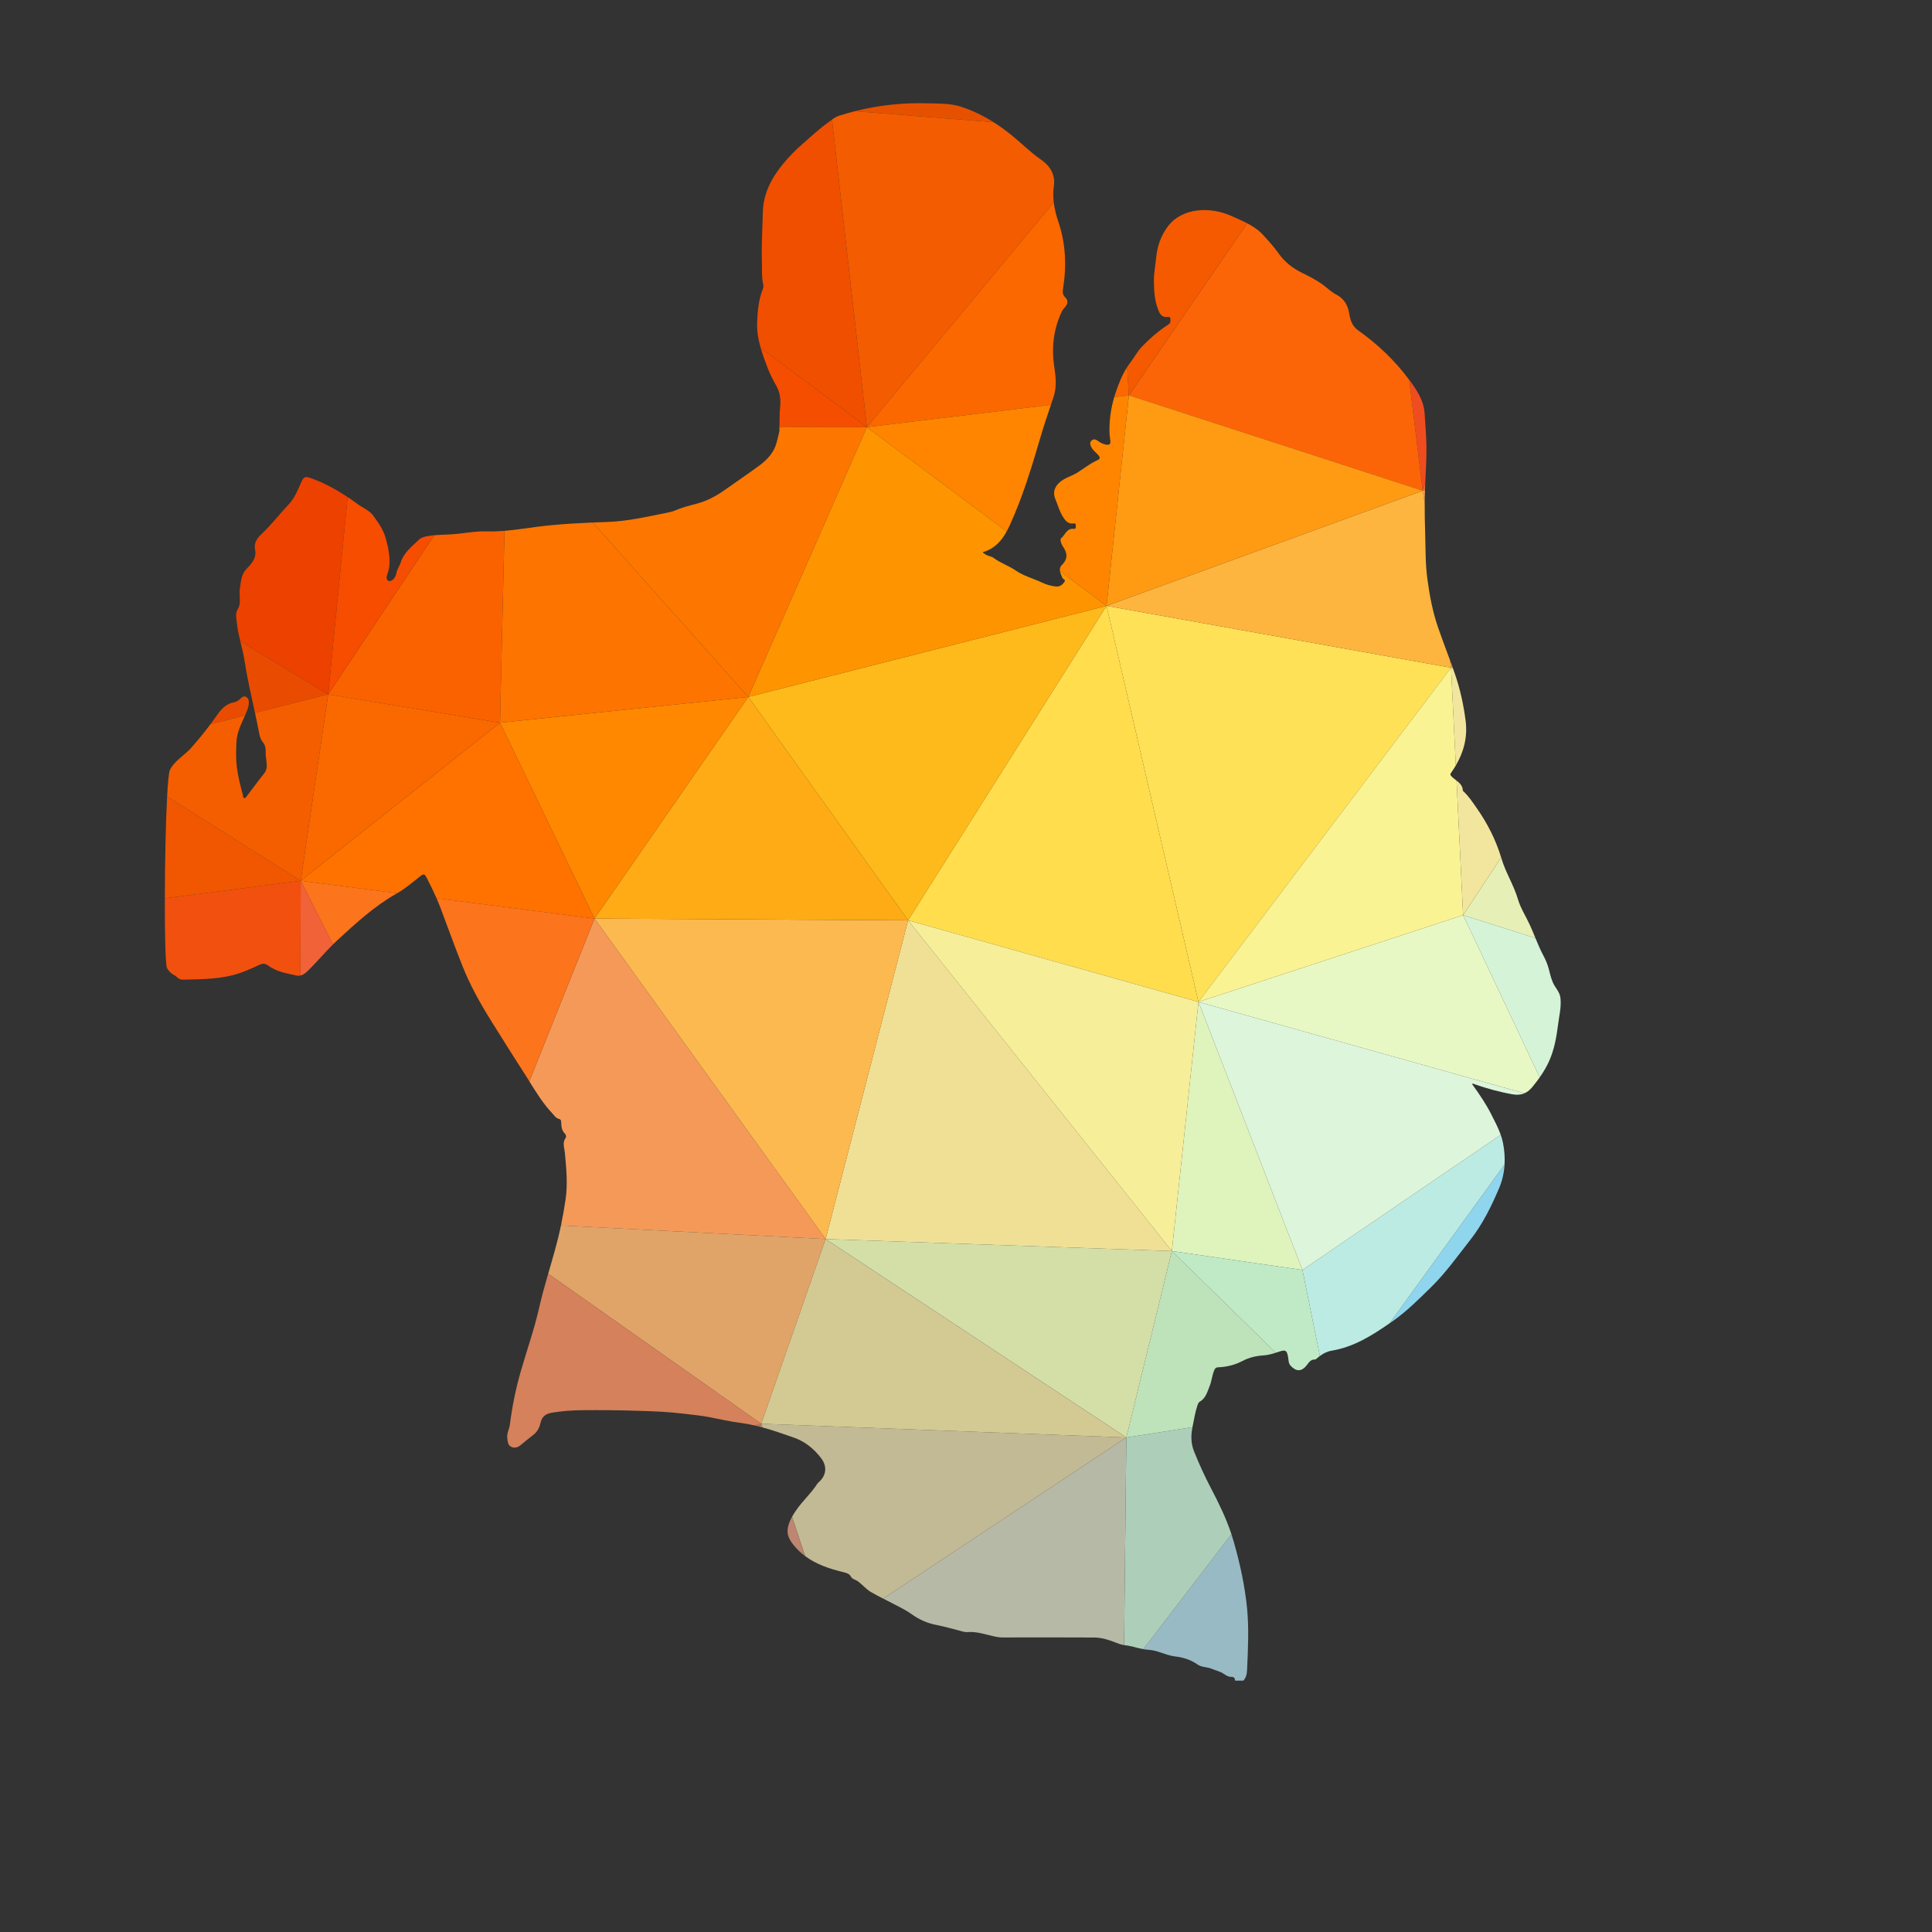 <?xml version="1.0" encoding="UTF-8"?>
<svg version="1.1" viewBox="0 0 800 800" xml:space="preserve" xmlns="http://www.w3.org/2000/svg"><rect x="0" y="0" width="800" height="800" fill="#333333" stroke="none"/><defs><clipPath id="a"><path d="m0 600h600v-600h-600z"/></clipPath></defs><g transform="matrix(1.333 0 0 -1.333 0 800)"><g clip-path="url(#a)"><path d="m476.96 308.75c-0.555 1.342-1.104 2.686-1.702 4.008-1.216 2.684-2.898 5.22-3.718 8.009-1.294 4.428-3.825 8.313-5.131 12.693-0.032 0.108-0.067 0.216-0.099 0.324l-11.814-17.915z" fill="#e6f0b6"/><path d="m432.65 189.77c4.39 3.066 8.096 6.827 11.893 10.535 4.577 4.467 8.235 9.677 12.17 14.674 3.85 4.899 6.544 10.411 8.956 16.066 1.02 2.376 1.557 4.853 1.704 7.358l-35.7-49.311c0.327 0.225 0.652 0.452 0.977 0.678" fill="#8fd5ed"/><path d="m298.37 567.05c-3.257 1.053-7.443 0.934-10.839 1.013-2.491 0.065-4.978 0.011-7.459-0.158-1.053-0.069-2.106-0.158-3.159-0.267-3.618-0.385-7.216-1.013-10.755-1.878-0.196-0.048-0.39-0.099-0.585-0.148l43.063-3.414c-3.193 2.017-6.564 3.657-10.266 4.852" fill="#e65100"/><path d="m410 178.93c1.085 0.806 2.23 1.408 3.701 1.655 6.793 1.129 12.435 4.676 17.97 8.51l35.7 49.311c0.13 2.212-0.044 4.446-0.473 6.65-0.169 0.875-0.418 1.731-0.717 2.578l-61.592-41.986z" fill="#bbebe3"/><path d="m451.35 392.52c-0.095 0.268-0.193 0.536-0.289 0.803l-0.299-0.592z" fill="#f3bb73"/><path d="m478.29 265.48c1.161 1.649 2.191 3.373 3.008 5.239 1.542 3.519 2.199 7.271 2.683 11.057 0.341 2.793 1.029 5.294 0.773 8.175-0.19 2.191-1.642 3.219-2.433 5.136-0.553 1.33-0.87 2.749-1.235 4.139-0.361 1.339-0.896 2.664-1.553 3.889-0.983 1.828-1.788 3.732-2.578 5.64l-22.464 7.119z" fill="#d5f3d7"/><path d="m442.74 450.26c0.156 3.299 0.36 6.595 0.37 9.892 0.01 3.894-0.316 7.79-0.583 11.675-0.273 4.037-2.473 7.238-4.768 10.328l4.195-34.441z" fill="#ef4d1f"/><path d="m442.64 447.91c0.029 0.782 0.062 1.564 0.098 2.345l-0.786-2.546z" fill="#f4683e"/><path d="m451.06 393.33c-0.233 0.645-0.467 1.289-0.703 1.932l0.404-2.524z" fill="#f7a559"/><path d="m442.56 443.9c3e-3 0.674 8e-3 1.347 0.021 2.02 0.012 0.663 0.032 1.326 0.055 1.989l-0.688-0.201z" fill="#f7a559"/><path d="m466.31 333.79c-1.684 5.536-4.256 10.578-7.581 15.325-1.271 1.809-2.453 3.643-4.074 5.16-0.093 0.09-0.242 0.188-0.247 0.288-0.056 1.502-0.962 2.336-1.943 3.105l2.031-41.793z" fill="#f2e69e"/><path d="m452.23 362.37c2.475 4.236 3.711 8.787 3.033 14.006-0.643 4.913-1.681 9.688-3.287 14.344-0.208 0.602-0.419 1.203-0.633 1.802l-0.588 0.211z" fill="#f2e69e"/><path d="m441.95 447.71-4.195 34.441c-0.035 0.047-0.07 0.095-0.106 0.141-4.419 5.932-9.747 10.979-15.773 15.244-1.922 1.364-2.437 3.268-2.782 5.339-0.435 2.589-1.652 4.561-4.058 5.798-1.38 0.707-2.526 1.824-3.752 2.763-2.156 1.646-4.539 2.837-6.91 4.004-2.947 1.454-5.329 3.361-7.232 6.04-1.468 2.066-3.188 3.965-4.917 5.823-1.395 1.504-3.053 2.578-4.81 3.491l-36.738-53.461z" fill="#fb6507"/><path d="m372.29 288.92 101.23-28.394c0.901 0.385 1.72 1.034 2.493 1.977 0.797 0.975 1.56 1.961 2.276 2.977l-23.799 50.394z" fill="#e8f8c4"/><path d="m404.59 205.65 61.592 41.986c-0.769 2.173-1.88 4.263-2.931 6.34-1.577 3.118-3.524 6.004-5.556 8.833-0.143 0.197-0.425 0.544-0.385 0.592 0.252 0.277 0.548 0.02 0.796-0.069 3.85-1.345 7.77-2.422 11.793-3.119 1.372-0.236 2.558-0.147 3.627 0.311l-101.23 28.394z" fill="#ddf5db"/><path d="m387.41 530.8c-1.57 0.815-3.222 1.501-4.84 2.243-6.406 2.926-15.372 2.778-19.881-3.347-2.185-2.971-3.213-6.144-3.548-9.663-0.218-2.314-0.704-4.592-0.693-6.94 0.01-3.144 0.178-6.238 1.34-9.193 0.46-1.168 1.022-2.274 2.58-2.235 0.411 5e-3 1.059 0.257 1.162-0.416 0.108-0.682 0.218-1.393-0.583-1.907-2.98-1.908-5.64-4.212-8.102-6.752-1.488-1.543-2.476-3.441-3.757-5.112-0.342-0.444-0.659-0.901-0.959-1.365l0.543-8.774z" fill="#f55a00"/><path d="m356.66 87.678c3-0.158 5.492-1.755 8.428-2.086 2.332-0.267 4.824-1.008 6.899-2.491 1.291-0.919 2.977-0.732 4.43-1.345 1.285-0.543 2.699-0.825 3.876-1.651 0.671-0.464 1.354-0.875 2.204-0.85 0.82 0.02 1.137-0.42 1.176-1.166h2.552c0.938 0.953 1.112 2.224 1.166 3.42 0.287 6.366 0.618 12.753-0.01 19.095-0.692 6.995-2.195 13.855-4.132 20.636-0.224 0.785-0.466 1.563-0.722 2.332l-27.38-35.709c0.504-0.091 1.009-0.159 1.513-0.185" fill="#98bac4"/><path d="m450.76 392.73-107.02 19.216 28.557-123.03z" fill="#ffe157"/><path d="m372.29 288.92 82.199 26.954-2.031 41.793c-0.566 0.443-1.156 0.866-1.626 1.383-0.414 0.464-0.38 0.602-0.039 1.087 0.516 0.736 0.995 1.481 1.436 2.237l-1.475 30.363z" fill="#f9f393"/><path d="m343.74 411.95 107.02-19.216-0.404 2.524c-1.211 3.288-2.46 6.559-3.606 9.867-1.71 4.942-2.679 10.074-3.365 15.244-0.654 4.888-0.534 9.817-0.693 14.73-0.096 2.934-0.149 5.873-0.129 8.805l-0.612 3.808z" fill="#fdb53f"/><path d="m350.68 477.34-6.939-65.385 98.212 35.762z" fill="#ff9b13"/><path d="m404.59 205.65-32.293 83.268-8.274-77.396z" fill="#dff3bd"/><path d="m349.18 89.122c0.072-0.011 0.144-0.022 0.218-0.03 1.961-0.199 3.86-0.887 5.752-1.229l27.38 35.709c-1.657 4.993-3.953 9.696-6.377 14.312-1.948 3.721-3.668 7.508-5.23 11.388-0.988 2.448-1.016 4.942-0.497 7.542l-20.545-3.207z" fill="#adcfb9"/><path d="m364.02 211.52 32.283-31.581c0.356 0.115 0.711 0.232 1.065 0.349 2.017 0.662 2.383 0.405 2.764-1.726 0.167-0.933 0.063-1.921 0.84-2.727 1.7-1.765 3.301-1.789 4.834 0.084 0.712 0.865 1.207 1.947 2.61 1.913 0.307-0.01 0.653 0.36 0.939 0.598 0.213 0.175 0.426 0.34 0.643 0.5l-5.411 26.718z" fill="#c0eac6"/><path d="m349.88 153.61 20.545 3.207c0.019 0.105 0.04 0.208 0.062 0.313 0.465 2.15 0.762 4.33 1.474 6.42 0.168 0.479 0.306 0.939 0.81 1.241 1.82 1.088 2.284 3.045 3.005 4.834 0.643 1.592 0.742 3.352 1.444 4.944 0.262 0.582 0.523 0.825 1.196 0.849 2.654 0.109 5.191 0.731 7.563 1.973 2.056 1.083 4.26 1.587 6.584 1.73 1.286 0.08 2.52 0.428 3.744 0.822l-32.283 31.581z" fill="#bee2ba"/><path d="m372.29 288.92-28.557 123.03-61.65-97.679z" fill="#ffdd4d"/><path d="m256.47 215.26 107.55-3.737-81.933 102.75z" fill="#f0e096"/><path d="m364.02 211.52 8.274 77.396-90.207 25.354z" fill="#f6ee98"/><path d="m350.13 486.11c-1.592-2.463-2.628-5.173-3.569-7.928-0.158-0.463-0.305-0.93-0.445-1.398l4.557 0.552z" fill="#fb6800"/><path d="m326.45 474.4c0.264 0.783 0.529 1.565 0.792 2.348 1.058 3.123 0.751 6.257 0.261 9.416-0.914 5.937-0.256 11.665 2.299 17.142 0.267 0.594 0.672 1.068 1.107 1.542 0.83 0.909 0.914 2.022 0.049 2.858-0.914 0.879-0.918 1.744-0.735 2.866 1.137 6.999 0.835 13.89-1.454 20.671-0.669 1.979-1.198 3.991-1.442 6.046l-58.051-69.825z" fill="#fb6800"/><path d="m349.88 153.61 14.144 57.914-107.55 3.737z" fill="#d3dfa7"/><path d="m343.74 411.95-111.29-28.29 49.64-69.389z" fill="#feba1a"/><path d="m327.33 537.28c-0.197 1.662-0.209 3.352 0.043 5.076 0.533 3.618-1.301 6.347-4.033 8.235-3.313 2.279-6.09 5.131-9.184 7.632-1.797 1.446-3.627 2.775-5.518 3.971l-43.063 3.414c-1.617-0.409-3.225-0.863-4.813-1.374-0.929-0.304-1.631-0.742-2.327-1.249l10.844-95.53z" fill="#f35c00"/><path d="m274.36 103.56c1.028-0.525 2.058-1.041 3.08-1.577 1.942-1.013 3.949-1.962 5.714-3.233 2.393-1.724 4.943-2.848 7.84-3.395 2.625-0.499 5.19-1.295 7.79-1.938 0.533-0.129 1.093-0.307 1.621-0.258 3.02 0.283 5.813-0.791 8.69-1.393 0.751-0.154 1.492-0.267 2.264-0.267 9.53 0.01 19.055 0.039 28.58-0.019 2.224-0.021 4.36-0.683 6.441-1.503 0.904-0.359 1.848-0.713 2.798-0.85l0.701 64.485z" fill="#b7b9a7"/><path d="m236.45 157.88 0.375-1.132c3.309-0.898 6.542-2.039 9.777-3.169 3.44-1.196 6.272-3.489 8.497-6.425 1.908-2.521 1.607-5.314-0.737-7.405-0.158-0.138-0.326-0.287-0.445-0.459-1.873-2.951-4.517-5.284-6.504-8.141-0.49-0.706-0.957-1.421-1.371-2.166l4.054-12.211c3.453-2.572 7.554-3.936 11.829-4.981 0.959-0.237 1.888-0.424 2.412-1.408 0.405-0.766 1.306-0.885 1.963-1.319 1.517-1.014 2.62-2.501 4.206-3.431 1.261-0.74 2.553-1.414 3.85-2.076l75.519 50.052z" fill="#c2ba94"/><path d="m236.45 157.88 113.42-4.271-93.409 61.651z" fill="#d3c993"/><path d="m312.71 435.08c0.328 0.6 0.636 1.218 0.927 1.853 4.063 8.862 6.861 18.16 9.594 27.488 0.98 3.35 2.099 6.665 3.218 9.975l-57.174-6.936z" fill="#ff8500"/><path d="m350.68 477.34-4.557-0.552c-0.993-3.351-1.492-6.804-1.492-10.325-5e-3 -1.094 0.152-2.191 0.286-3.283 0.134-1.048-0.42-1.3-1.285-1.157-0.934 0.158-1.774 0.574-2.534 1.137-0.619 0.465-1.306 0.741-1.979 0.183-0.731-0.618-0.449-1.399-0.108-2.101 0.495-1.013 1.464-1.641 2.175-2.481 0.588-0.693 0.652-1.161-0.337-1.591-2.313-1.01-4.241-2.655-6.385-3.945-1.701-1.028-3.674-1.503-5.231-2.843-1.651-1.423-2.273-3.217-1.413-5.234 0.771-1.789 1.246-3.707 2.274-5.383 0.771-1.255 1.615-2.457 3.381-2.209 0.583 0.089 0.746-0.188 0.721-0.718-0.029-0.469 0.059-1.041-0.657-0.962-2.189 0.246-2.63-1.87-3.871-2.888-0.371-0.296-0.213-1.048 0-1.577 0.149-0.35 0.303-0.717 0.515-1.023 1.388-2.001 1.632-3.81-0.327-5.738-0.587-0.582-0.696-1.234-0.586-1.907l14.471-10.788z" fill="#ff8500"/><path d="m232.45 383.66 111.29 28.29-14.471 10.788c0.117-0.706 0.473-1.434 0.775-2.121 0.183-0.426 1.147-0.51 0.563-1.301-0.614-0.826-1.315-1.409-2.403-1.355-1.68 0.085-3.31 0.638-4.744 1.32-2.592 1.237-5.443 1.928-7.83 3.579-2.205 1.522-4.785 2.343-6.949 3.965-0.832 0.617-2.102 0.568-2.923 1.388-0.133 0.129-0.454 0.094-0.419 0.371 0.01 0.079 0.266 0.138 0.414 0.188 3.358 1.098 5.408 3.47 6.962 6.308l-43.435 32.38z" fill="#fe9400"/><path d="m258.43 562.99c-0.459-0.334-0.916-0.698-1.435-1.074-2.812-2.042-5.344-4.429-7.949-6.704-2.728-2.381-5.254-5.11-7.379-8.041-2.753-3.796-4.587-8.052-4.701-12.941-0.114-5.047-0.459-10.098-0.296-15.146 0.083-2.53-0.149-5.096 0.469-7.597 0.129-0.504-0.119-0.929-0.276-1.354-1.236-3.262-1.533-6.688-1.671-10.113-0.108-2.738 0.365-5.357 1.097-7.918l32.985-24.642z" fill="#f04f00"/><path d="m236.29 492.1c0.611-2.138 1.403-4.236 2.195-6.328 0.751-1.977 1.76-3.845 2.792-5.704 1.088-1.958 1.286-4.271 1.053-6.416-0.219-2.058-0.109-4.09-0.207-6.129l27.152-0.065z" fill="#f64e00"/><path d="m184.68 314.8 71.792-99.546 25.62 99.013z" fill="#fbb94f"/><path d="m282.09 314.27-49.64 69.389-47.772-68.856z" fill="#ffab15"/><path d="m269.28 467.46-27.152 0.065c-3e-3 -0.075-6e-3 -0.152-0.01-0.228-0.025-0.42 0.05-0.864-0.05-1.265-0.346-1.473-0.671-3.015-1.157-4.37-0.879-2.461-2.777-4.449-4.903-6.03-3.401-2.521-6.929-4.879-10.38-7.345-2.837-2.027-5.793-3.707-9.223-4.607-2.304-0.598-4.637-1.187-6.842-2.16-0.781-0.346-1.695-0.504-2.55-0.678-6.085-1.22-12.11-2.624-18.388-2.837-1.501-0.05-3.002-0.105-4.504-0.168l48.329-54.177z" fill="#fd7700"/><path d="m184.68 314.8-20.248-50.548c2.171-3.505 4.342-7.011 7.201-10.034 0.603-0.638 1.058-1.42 2.027-1.648 0.741-0.177 0.667-0.898 0.687-1.452 0.045-1.137 0.222-2.2 1.073-3.04 0.415-0.41 0.543-1.062 0.286-1.418-1.097-1.493-0.381-3.085-0.242-4.567 0.45-4.865 0.934-9.748 0.223-14.588-0.396-2.654-0.88-5.323-1.419-7.973-4e-3 -0.022-0.01-0.045-0.014-0.067l82.218-4.211z" fill="#f59959"/><path d="m244.76 125.7c-0.475-2.249 0.464-3.905 1.798-5.546 1.074-1.323 2.26-2.434 3.534-3.383l-4.054 12.211c-0.566-1.019-1.027-2.093-1.278-3.282" fill="#bc8670"/><path d="m235.85 157c0.326-0.084 0.65-0.169 0.974-0.257l-0.375 1.132z" fill="#bc8670"/><path d="m256.47 215.26-82.218 4.211c-1.038-5.073-2.523-10.02-3.962-14.981l66.164-46.61z" fill="#e0a468"/><path d="m232.45 383.66-77.129-8.007 29.357-60.849z" fill="#f80"/><path d="m232.45 383.66-48.329 54.177c-4.126-0.173-8.252-0.407-12.361-0.781-3.371-0.306-6.723-0.781-10.074-1.241-1.658-0.225-3.319-0.426-4.983-0.563l-1.382-59.599z" fill="#fd7400"/><path d="m234.42 157.35c0.48-0.11 0.957-0.226 1.434-0.347l0.599 0.875z" fill="#c27660"/><path d="m170.29 204.49c-0.998-3.439-1.974-6.887-2.761-10.388-1.513-6.727-3.836-13.277-5.749-19.92-1.562-5.417-2.689-10.934-3.386-16.534-0.183-1.454-1.043-2.778-0.81-4.335 0.148-1.019 0.177-2.13 1.245-2.61 1.048-0.474 2.047-0.183 2.946 0.583 1.285 1.097 2.624 2.146 3.959 3.193 1.241 0.968 1.864 2.313 2.2 3.777 0.425 1.883 1.621 2.733 3.44 3.045 3.144 0.543 6.317 0.751 9.481 0.791 5.778 0.063 11.562-0.011 17.335-0.189 4.696-0.138 9.406-0.306 14.063-0.883 2.797-0.352 5.625-0.58 8.412-1.143 3.08-0.623 6.179-1.319 9.274-1.715 1.517-0.196 3.009-0.473 4.482-0.81l2.033 0.528z" fill="#d5815b"/><path d="m155.32 375.65 1.382 59.599c-1.799-0.148-3.598-0.222-5.395-0.163-4.063 0.139-7.997-0.84-12.021-0.968-1.461-0.048-2.93-0.093-4.392-0.235l-32.95-49.425z" fill="#fa6200"/><path d="m155.32 375.65-61.916-49.106 29.989-3.858c2.581 1.488 4.843 3.473 7.195 5.301 1.103 0.855 1.335 0.677 1.98-0.553 1.086-2.077 2.112-4.177 3.043-6.32l49.066-6.313z" fill="#ff7200"/><path d="m103.43 306.78c0.467 0.464 0.939 0.922 1.425 1.367 5.758 5.275 11.49 10.564 18.363 14.44 0.057 0.032 0.112 0.068 0.169 0.101l-29.989 3.858z" fill="#fc741c"/><path d="m135.61 321.12c0.453-1.042 0.885-2.093 1.287-3.156 2.269-5.991 4.41-12.036 6.794-17.982 2.393-5.961 5.505-11.568 8.917-17.009 3.208-5.107 6.377-10.237 9.664-15.288 0.735-1.131 1.446-2.278 2.156-3.426l20.248 50.548z" fill="#fc741c"/><path d="m93.336 297.12c1.117 0.252 1.981 1.148 2.786 1.951 2.512 2.493 4.796 5.216 7.312 7.712l-10.032 19.766z" fill="#f26238"/><path d="m155.32 375.65-53.376 8.808-8.54-57.914z" fill="#fa6800"/><path d="m134.89 433.89c-0.687-0.067-1.372-0.154-2.054-0.275-1.021-0.183-2.002-0.44-2.76-1.176-2.143-2.081-4.602-3.876-5.576-6.95-0.383-1.211-1.246-2.254-1.404-3.594-0.056-0.474-0.383-0.939-0.65-1.373-0.417-0.673-1.396-1.034-1.809-0.811-0.62 0.326-0.658 1.21-0.333 2.036 1.052 2.699 0.734 5.477 0.262 8.235-0.114 0.663-0.339 1.305-0.48 1.957-0.662 3.1-2.36 5.669-4.226 8.127-1.202 1.582-3.119 2.308-4.689 3.45-1.05 0.768-2.113 1.513-3.194 2.231l-6.037-61.282z" fill="#f64d00"/><path d="m51.201 321.09c-0.026-11.369 0.194-20.931 0.714-21.741 1.295-2.017 2.123-1.805 3.114-2.778 0.568-0.559 1.161-0.747 1.932-0.733 6.058 0.154 12.145 0.1 17.958 2.186 1.992 0.711 3.92 1.612 5.85 2.491 0.922 0.416 1.732 0.306 2.486-0.262 2.603-1.972 5.747-2.437 8.794-3.124 0.467-0.105 0.893-0.096 1.287-8e-3l0.066 29.429z" fill="#f2500e"/><path d="m79.213 378.69 22.729 5.767-27.309 16.533c0.486-1.998 1.008-3.988 1.319-6.017 0.841-5.479 2.087-10.874 3.261-16.283" fill="#e94c00"/><path d="m76.667 379.21c0.395 0.998 0.691 2.001 0.627 3.089-0.04 0.668-0.363 1.157-0.939 1.408-0.561 0.248-1.053 0.02-1.485-0.419-0.603-0.613-1.32-1.162-2.158-1.301-2.815-0.474-4.327-2.58-5.771-4.651-0.507-0.728-1.028-1.445-1.558-2.155l10.733 2.723c0.19 0.431 0.376 0.865 0.551 1.306" fill="#e94c00"/><path d="m107.98 445.74c-3.583 2.382-7.351 4.444-11.452 5.895-1.66 0.584-2.16 0.465-2.903-1.186-1.101-2.432-2.035-4.953-3.918-6.946-2.822-2.98-5.313-6.262-8.316-9.094-1.333-1.256-2.625-2.812-2.168-4.909 0.593-2.708-1.124-4.503-2.664-6.094-1.646-1.701-1.656-3.722-2.005-5.7-0.232-1.319-0.042-2.713-0.047-4.072-2e-3 -1.009-0.098-1.879-0.709-2.848-0.763-1.215-0.368-2.817-0.22-4.241 0.195-1.882 0.611-3.721 1.056-5.554l27.309-16.533z" fill="#ed4100"/><path d="m101.94 384.46-22.729-5.767c0.477-2.203 0.944-4.409 1.366-6.623 0.188-0.984 0.544-1.834 1.189-2.624 1.179-1.449 0.546-3.282 0.897-4.918 0.106-0.49 0.076-1.014 0.15-1.513 0.181-1.191-0.029-2.209-0.822-3.199-1.805-2.254-3.493-4.592-5.25-6.879-0.24-0.312-0.487-0.841-0.969-0.678-0.383 0.134-0.25 0.662-0.346 1.017-0.763 2.824-1.5 5.641-1.856 8.553-0.313 2.555-0.242 5.076-0.135 7.656 0.129 3.176 1.498 5.743 2.679 8.422l-10.733-2.723c-1.854-2.487-3.832-4.872-5.864-7.206-2.115-2.432-5.266-4.089-6.717-6.97-0.346-0.686-0.643-3.791-0.885-8.271l41.485-26.191z" fill="#f55e00"/><path d="m51.917 352.74c-0.437-8.105-0.691-20.715-0.716-31.651l42.201 5.46z" fill="#f15700"/></g></g></svg>

